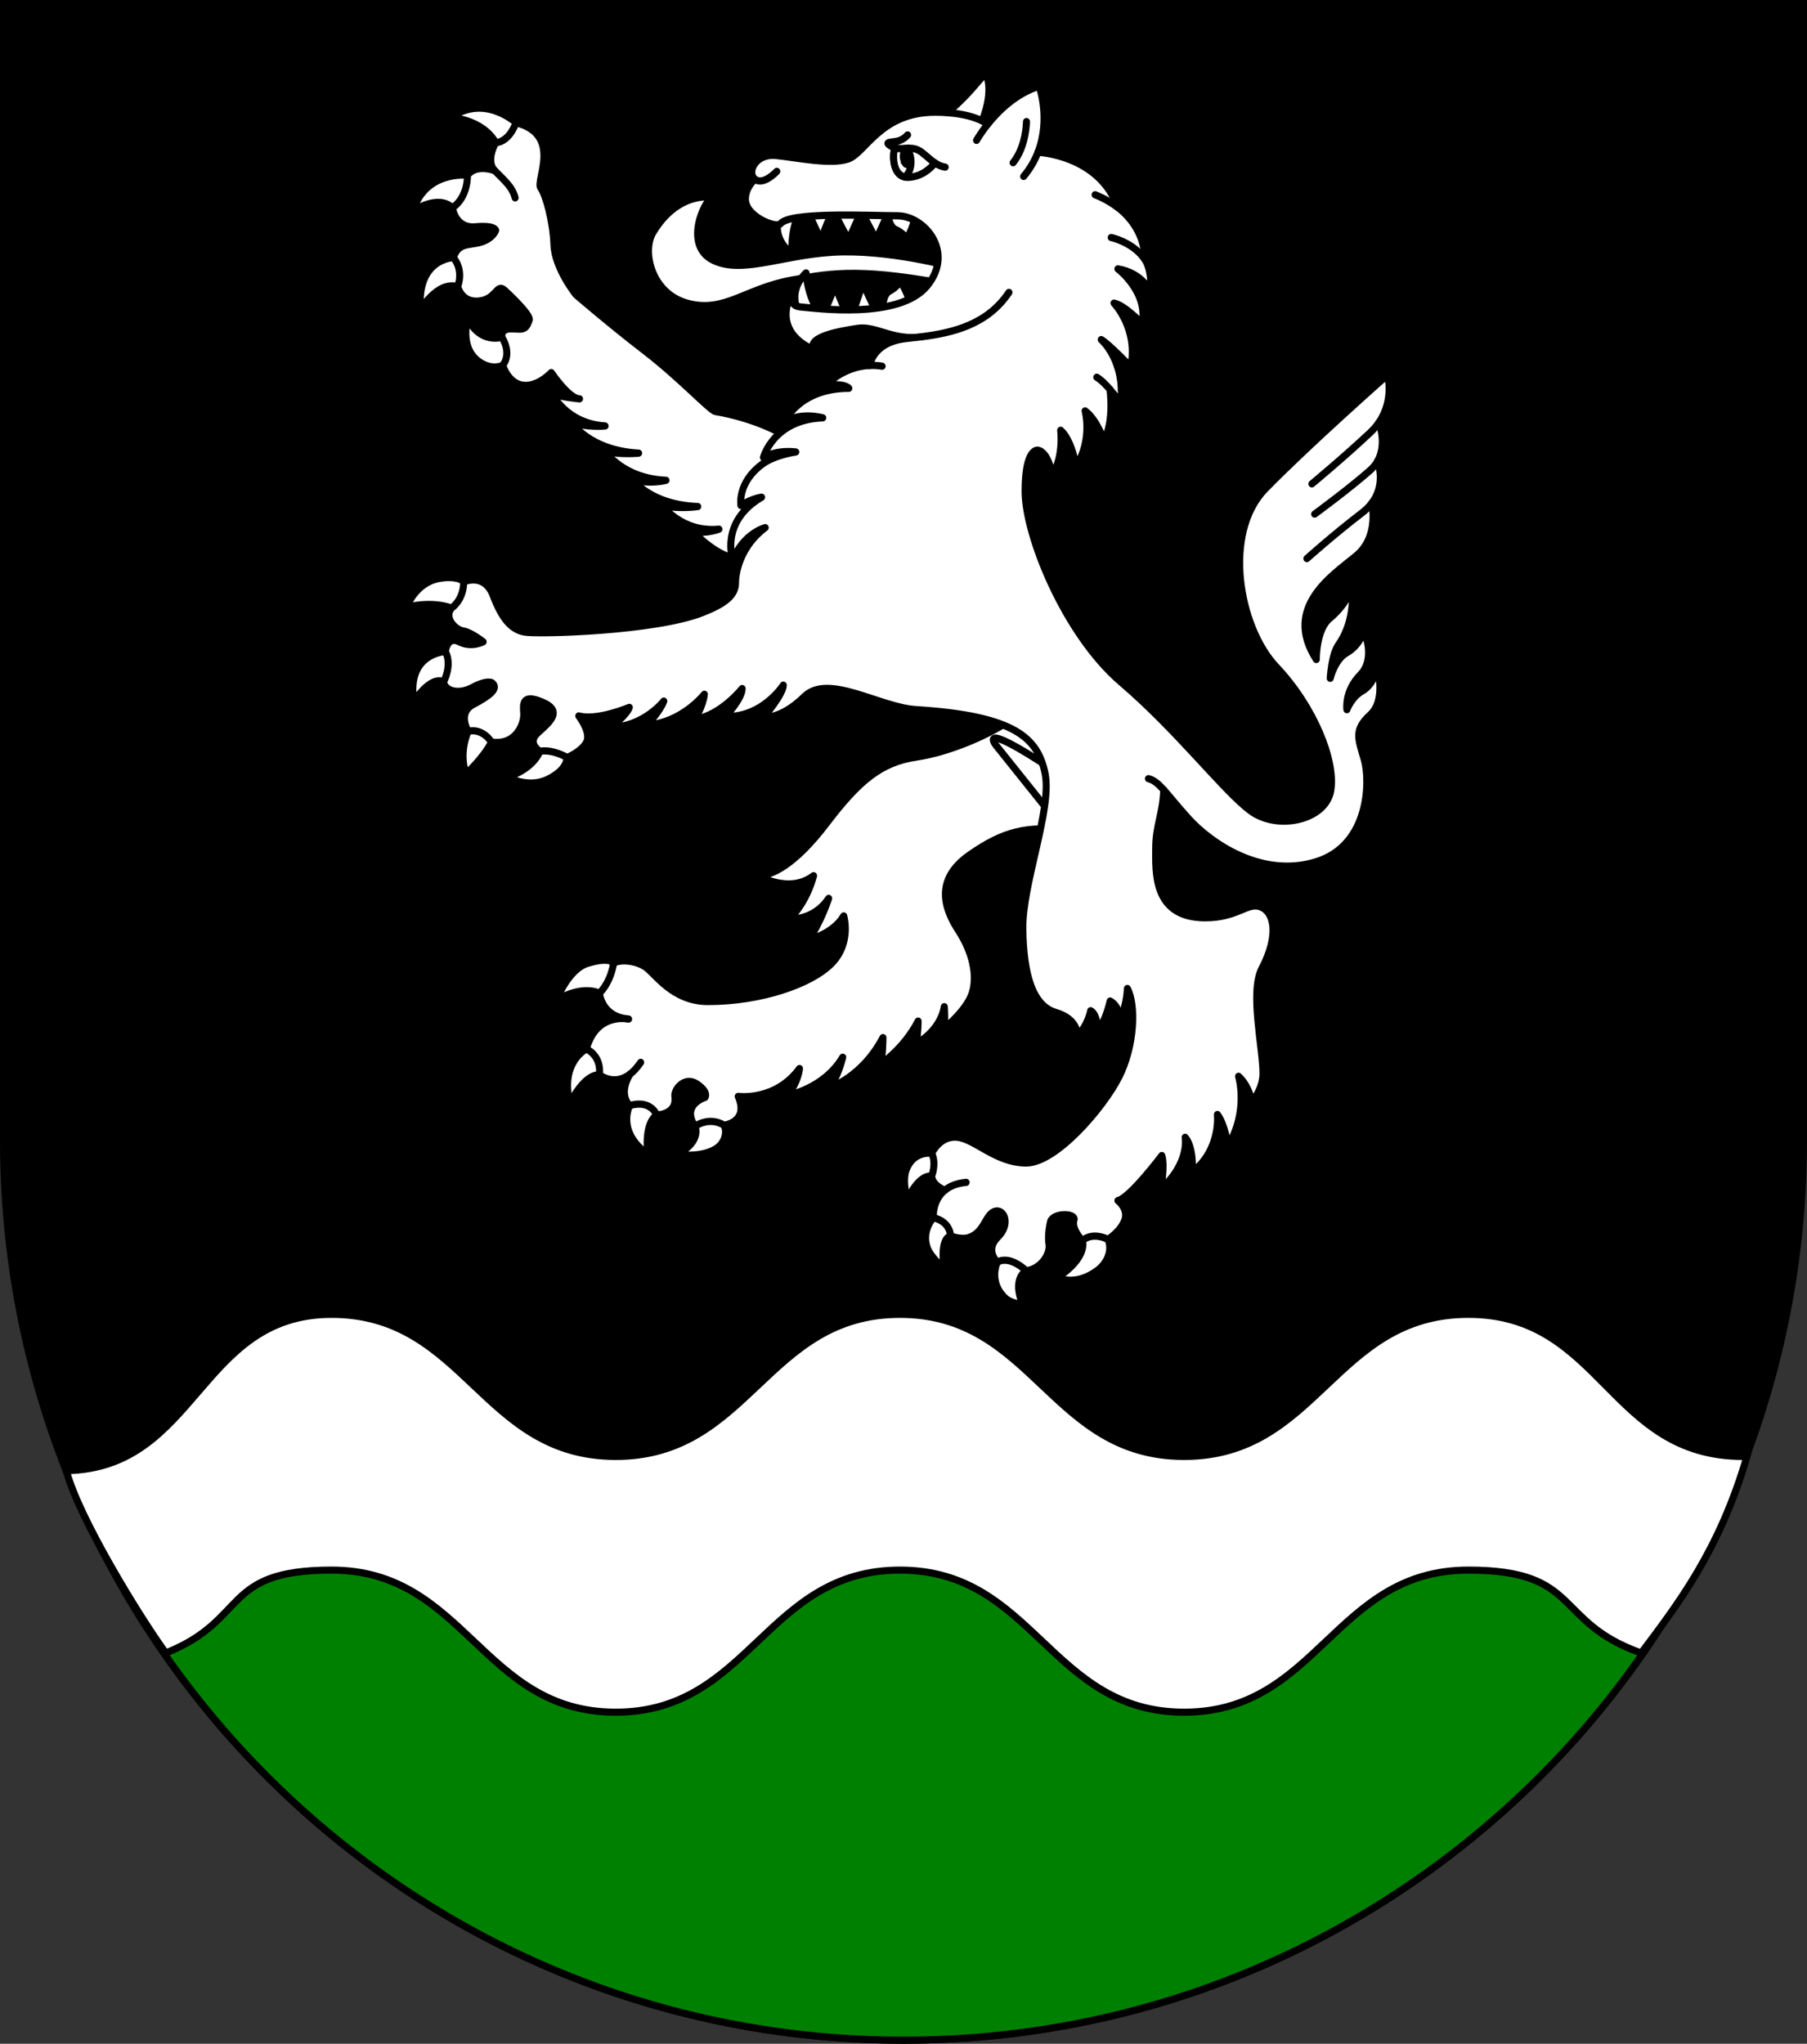 <?xml version="1.0" encoding="UTF-8" standalone="no"?>
<!-- Created with Inkscape (http://www.inkscape.org/) -->

<svg
   xmlns:dc="http://purl.org/dc/elements/1.1/"
   xmlns:cc="http://creativecommons.org/ns#"
   xmlns:rdf="http://www.w3.org/1999/02/22-rdf-syntax-ns#"
   xmlns:svg="http://www.w3.org/2000/svg"
   xmlns="http://www.w3.org/2000/svg"
   xmlns:sodipodi="http://sodipodi.sourceforge.net/DTD/sodipodi-0.dtd"
   xmlns:inkscape="http://www.inkscape.org/namespaces/inkscape"
   width="763"
   height="863"
   id="svg2"
   version="1.1"
   inkscape:version="0.48.0 r9654"
   sodipodi:docname="Wappen_Familie_Silberblick2.svg">
  <rect width="100%" height="100%" fill="#333333" stroke="none"/>
  <defs
     id="defs4">
    <inkscape:perspective
       sodipodi:type="inkscape:persp3d"
       inkscape:vp_x="0 : 526.18109 : 1"
       inkscape:vp_y="0 : 1000 : 0"
       inkscape:vp_z="744.09448 : 526.18109 : 1"
       inkscape:persp3d-origin="372.04724 : 350.78739 : 1"
       id="perspective10" />
    <inkscape:perspective
       id="perspective2828"
       inkscape:persp3d-origin="0.5 : 0.33333333 : 1"
       inkscape:vp_z="1 : 0.5 : 1"
       inkscape:vp_y="0 : 1000 : 0"
       inkscape:vp_x="0 : 0.5 : 1"
       sodipodi:type="inkscape:persp3d" />
    <inkscape:perspective
       id="perspective2828-7"
       inkscape:persp3d-origin="0.5 : 0.33333333 : 1"
       inkscape:vp_z="1 : 0.5 : 1"
       inkscape:vp_y="0 : 1000 : 0"
       inkscape:vp_x="0 : 0.5 : 1"
       sodipodi:type="inkscape:persp3d" />
    <inkscape:perspective
       id="perspective3640"
       inkscape:persp3d-origin="0.5 : 0.33333333 : 1"
       inkscape:vp_z="1 : 0.5 : 1"
       inkscape:vp_y="0 : 1000 : 0"
       inkscape:vp_x="0 : 0.5 : 1"
       sodipodi:type="inkscape:persp3d" />
    <inkscape:perspective
       id="perspective3670"
       inkscape:persp3d-origin="0.5 : 0.33333333 : 1"
       inkscape:vp_z="1 : 0.5 : 1"
       inkscape:vp_y="0 : 1000 : 0"
       inkscape:vp_x="0 : 0.5 : 1"
       sodipodi:type="inkscape:persp3d" />
    <inkscape:perspective
       id="perspective3693"
       inkscape:persp3d-origin="0.5 : 0.33333333 : 1"
       inkscape:vp_z="1 : 0.5 : 1"
       inkscape:vp_y="0 : 1000 : 0"
       inkscape:vp_x="0 : 0.5 : 1"
       sodipodi:type="inkscape:persp3d" />
    <inkscape:perspective
       id="perspective3720"
       inkscape:persp3d-origin="0.5 : 0.33333333 : 1"
       inkscape:vp_z="1 : 0.5 : 1"
       inkscape:vp_y="0 : 1000 : 0"
       inkscape:vp_x="0 : 0.5 : 1"
       sodipodi:type="inkscape:persp3d" />
    <inkscape:perspective
       id="perspective3747"
       inkscape:persp3d-origin="0.5 : 0.33333333 : 1"
       inkscape:vp_z="1 : 0.5 : 1"
       inkscape:vp_y="0 : 1000 : 0"
       inkscape:vp_x="0 : 0.5 : 1"
       sodipodi:type="inkscape:persp3d" />
    <inkscape:perspective
       id="perspective3763"
       inkscape:persp3d-origin="0.5 : 0.33333333 : 1"
       inkscape:vp_z="1 : 0.5 : 1"
       inkscape:vp_y="0 : 1000 : 0"
       inkscape:vp_x="0 : 0.5 : 1"
       sodipodi:type="inkscape:persp3d" />
    <inkscape:perspective
       id="perspective3792"
       inkscape:persp3d-origin="0.5 : 0.33333333 : 1"
       inkscape:vp_z="1 : 0.5 : 1"
       inkscape:vp_y="0 : 1000 : 0"
       inkscape:vp_x="0 : 0.5 : 1"
       sodipodi:type="inkscape:persp3d" />
    <inkscape:perspective
       id="perspective3814"
       inkscape:persp3d-origin="0.5 : 0.33333333 : 1"
       inkscape:vp_z="1 : 0.5 : 1"
       inkscape:vp_y="0 : 1000 : 0"
       inkscape:vp_x="0 : 0.5 : 1"
       sodipodi:type="inkscape:persp3d" />
    <inkscape:perspective
       id="perspective3841"
       inkscape:persp3d-origin="0.5 : 0.33333333 : 1"
       inkscape:vp_z="1 : 0.5 : 1"
       inkscape:vp_y="0 : 1000 : 0"
       inkscape:vp_x="0 : 0.5 : 1"
       sodipodi:type="inkscape:persp3d" />
    <inkscape:perspective
       id="perspective3841-5"
       inkscape:persp3d-origin="0.5 : 0.33333333 : 1"
       inkscape:vp_z="1 : 0.5 : 1"
       inkscape:vp_y="0 : 1000 : 0"
       inkscape:vp_x="0 : 0.5 : 1"
       sodipodi:type="inkscape:persp3d" />
    <inkscape:perspective
       id="perspective3872"
       inkscape:persp3d-origin="0.5 : 0.33333333 : 1"
       inkscape:vp_z="1 : 0.5 : 1"
       inkscape:vp_y="0 : 1000 : 0"
       inkscape:vp_x="0 : 0.5 : 1"
       sodipodi:type="inkscape:persp3d" />
    <inkscape:perspective
       id="perspective3898"
       inkscape:persp3d-origin="0.5 : 0.33333333 : 1"
       inkscape:vp_z="1 : 0.5 : 1"
       inkscape:vp_y="0 : 1000 : 0"
       inkscape:vp_x="0 : 0.5 : 1"
       sodipodi:type="inkscape:persp3d" />
    <inkscape:perspective
       id="perspective3920"
       inkscape:persp3d-origin="0.5 : 0.33333333 : 1"
       inkscape:vp_z="1 : 0.5 : 1"
       inkscape:vp_y="0 : 1000 : 0"
       inkscape:vp_x="0 : 0.5 : 1"
       sodipodi:type="inkscape:persp3d" />
    <inkscape:perspective
       id="perspective2860"
       inkscape:persp3d-origin="0.5 : 0.33333333 : 1"
       inkscape:vp_z="1 : 0.5 : 1"
       inkscape:vp_y="0 : 1000 : 0"
       inkscape:vp_x="0 : 0.5 : 1"
       sodipodi:type="inkscape:persp3d" />
    <inkscape:perspective
       id="perspective3672"
       inkscape:persp3d-origin="0.5 : 0.33333333 : 1"
       inkscape:vp_z="1 : 0.5 : 1"
       inkscape:vp_y="0 : 1000 : 0"
       inkscape:vp_x="0 : 0.5 : 1"
       sodipodi:type="inkscape:persp3d" />
    <inkscape:perspective
       id="perspective3695"
       inkscape:persp3d-origin="0.5 : 0.33333333 : 1"
       inkscape:vp_z="1 : 0.5 : 1"
       inkscape:vp_y="0 : 1000 : 0"
       inkscape:vp_x="0 : 0.5 : 1"
       sodipodi:type="inkscape:persp3d" />
    <inkscape:perspective
       id="perspective2862"
       inkscape:persp3d-origin="0.5 : 0.33333333 : 1"
       inkscape:vp_z="1 : 0.5 : 1"
       inkscape:vp_y="0 : 1000 : 0"
       inkscape:vp_x="0 : 0.5 : 1"
       sodipodi:type="inkscape:persp3d" />
    <inkscape:perspective
       id="perspective2853"
       inkscape:persp3d-origin="0.5 : 0.33333333 : 1"
       inkscape:vp_z="1 : 0.5 : 1"
       inkscape:vp_y="0 : 1000 : 0"
       inkscape:vp_x="0 : 0.5 : 1"
       sodipodi:type="inkscape:persp3d" />
    <inkscape:perspective
       id="perspective2854"
       inkscape:persp3d-origin="0.5 : 0.33333333 : 1"
       inkscape:vp_z="1 : 0.5 : 1"
       inkscape:vp_y="0 : 1000 : 0"
       inkscape:vp_x="0 : 0.5 : 1"
       sodipodi:type="inkscape:persp3d" />
    <inkscape:perspective
       id="perspective2859"
       inkscape:persp3d-origin="0.5 : 0.33333333 : 1"
       inkscape:vp_z="1 : 0.5 : 1"
       inkscape:vp_y="0 : 1000 : 0"
       inkscape:vp_x="0 : 0.5 : 1"
       sodipodi:type="inkscape:persp3d" />
    <inkscape:perspective
       id="perspective2850"
       inkscape:persp3d-origin="0.5 : 0.33333333 : 1"
       inkscape:vp_z="1 : 0.5 : 1"
       inkscape:vp_y="0 : 1000 : 0"
       inkscape:vp_x="0 : 0.5 : 1"
       sodipodi:type="inkscape:persp3d" />
    <inkscape:perspective
       id="perspective2850-7"
       inkscape:persp3d-origin="0.5 : 0.33333333 : 1"
       inkscape:vp_z="1 : 0.5 : 1"
       inkscape:vp_y="0 : 1000 : 0"
       inkscape:vp_x="0 : 0.5 : 1"
       sodipodi:type="inkscape:persp3d" />
    <inkscape:perspective
       id="perspective2850-0"
       inkscape:persp3d-origin="0.5 : 0.33333333 : 1"
       inkscape:vp_z="1 : 0.5 : 1"
       inkscape:vp_y="0 : 1000 : 0"
       inkscape:vp_x="0 : 0.5 : 1"
       sodipodi:type="inkscape:persp3d" />
    <inkscape:perspective
       id="perspective2894"
       inkscape:persp3d-origin="0.5 : 0.33333333 : 1"
       inkscape:vp_z="1 : 0.5 : 1"
       inkscape:vp_y="0 : 1000 : 0"
       inkscape:vp_x="0 : 0.5 : 1"
       sodipodi:type="inkscape:persp3d" />
    <inkscape:perspective
       id="perspective2851"
       inkscape:persp3d-origin="0.5 : 0.33333333 : 1"
       inkscape:vp_z="1 : 0.5 : 1"
       inkscape:vp_y="0 : 1000 : 0"
       inkscape:vp_x="0 : 0.5 : 1"
       sodipodi:type="inkscape:persp3d" />
    <inkscape:perspective
       id="perspective2876"
       inkscape:persp3d-origin="0.5 : 0.33333333 : 1"
       inkscape:vp_z="1 : 0.5 : 1"
       inkscape:vp_y="0 : 1000 : 0"
       inkscape:vp_x="0 : 0.5 : 1"
       sodipodi:type="inkscape:persp3d" />
    <inkscape:perspective
       id="perspective2899"
       inkscape:persp3d-origin="0.5 : 0.33333333 : 1"
       inkscape:vp_z="1 : 0.5 : 1"
       inkscape:vp_y="0 : 1000 : 0"
       inkscape:vp_x="0 : 0.5 : 1"
       sodipodi:type="inkscape:persp3d" />
    <inkscape:perspective
       id="perspective2922"
       inkscape:persp3d-origin="0.5 : 0.33333333 : 1"
       inkscape:vp_z="1 : 0.5 : 1"
       inkscape:vp_y="0 : 1000 : 0"
       inkscape:vp_x="0 : 0.5 : 1"
       sodipodi:type="inkscape:persp3d" />
    <inkscape:perspective
       id="perspective2857"
       inkscape:persp3d-origin="0.5 : 0.33333333 : 1"
       inkscape:vp_z="1 : 0.5 : 1"
       inkscape:vp_y="0 : 1000 : 0"
       inkscape:vp_x="0 : 0.5 : 1"
       sodipodi:type="inkscape:persp3d" />
    <inkscape:perspective
       id="perspective3996"
       inkscape:persp3d-origin="0.5 : 0.33333333 : 1"
       inkscape:vp_z="1 : 0.5 : 1"
       inkscape:vp_y="0 : 1000 : 0"
       inkscape:vp_x="0 : 0.5 : 1"
       sodipodi:type="inkscape:persp3d" />
    <inkscape:perspective
       id="perspective3706"
       inkscape:persp3d-origin="0.5 : 0.33333333 : 1"
       inkscape:vp_z="1 : 0.5 : 1"
       inkscape:vp_y="0 : 1000 : 0"
       inkscape:vp_x="0 : 0.5 : 1"
       sodipodi:type="inkscape:persp3d" />
    <inkscape:perspective
       id="perspective3045"
       inkscape:persp3d-origin="0.5 : 0.33333333 : 1"
       inkscape:vp_z="1 : 0.5 : 1"
       inkscape:vp_y="0 : 1000 : 0"
       inkscape:vp_x="0 : 0.5 : 1"
       sodipodi:type="inkscape:persp3d" />
    <inkscape:perspective
       id="perspective3045-7"
       inkscape:persp3d-origin="0.5 : 0.33333333 : 1"
       inkscape:vp_z="1 : 0.5 : 1"
       inkscape:vp_y="0 : 1000 : 0"
       inkscape:vp_x="0 : 0.5 : 1"
       sodipodi:type="inkscape:persp3d" />
    <inkscape:perspective
       id="perspective3747-0"
       inkscape:persp3d-origin="0.5 : 0.33333333 : 1"
       inkscape:vp_z="1 : 0.5 : 1"
       inkscape:vp_y="0 : 1000 : 0"
       inkscape:vp_x="0 : 0.5 : 1"
       sodipodi:type="inkscape:persp3d" />
    <inkscape:perspective
       id="perspective3747-4"
       inkscape:persp3d-origin="0.5 : 0.33333333 : 1"
       inkscape:vp_z="1 : 0.5 : 1"
       inkscape:vp_y="0 : 1000 : 0"
       inkscape:vp_x="0 : 0.5 : 1"
       sodipodi:type="inkscape:persp3d" />
  </defs>
  <sodipodi:namedview
     id="base"
     pagecolor="#ffffff"
     bordercolor="#666666"
     borderopacity="1.0"
     inkscape:pageopacity="0.0"
     inkscape:pageshadow="2"
     inkscape:zoom="2.8284271"
     inkscape:cx="680.34701"
     inkscape:cy="224.24108"
     inkscape:document-units="px"
     inkscape:current-layer="layer1"
     showgrid="true"
     inkscape:window-width="1366"
     inkscape:window-height="706"
     inkscape:window-x="-8"
     inkscape:window-y="-8"
     inkscape:window-maximized="1">
    <inkscape:grid
       type="xygrid"
       id="grid2816"
       empspacing="5"
       visible="true"
       enabled="true"
       snapvisiblegridlinesonly="true" />
  </sodipodi:namedview>
  <g
     inkscape:label="Ebene 1"
     inkscape:groupmode="layer"
     id="layer1"
     transform="translate(-1.644,-192.036)">
    <path
       style="fill:#000000;fill-opacity:1;stroke:#000000;stroke-width:3;stroke-miterlimit:4;stroke-opacity:1;stroke-dasharray:none"
       d="m 3.144,193.536 0,480 c 0,209.868 170.132,380 380,380 209.868,0 380,-170.132 380,-380 l 0,-480 -760,0 z"
       id="path2850" />
    <path
       style="fill:#008000;stroke:#000000;stroke-width:3;stroke-linecap:butt;stroke-linejoin:miter;stroke-miterlimit:4;stroke-opacity:1;stroke-dasharray:none;fill-opacity:1"
       d="M 140 563 C 86.412 563 77.418 616.826 28.531 622.5 C 84.529 762.552 221.455 861.5 381.5 861.5 C 541.44 861.5 678.308 762.688 734.375 622.781 C 682.914 618.952 674.633 563 620 563 C 563.431 563 556.569 623 500 623 C 443.431 623 436.569 563 380 563 C 323.431 563 316.569 623 260 623 C 203.431 623 196.569 563 140 563 z "
       transform="translate(1.644,192.036)"
       id="path3130-4-4" />
    <path
       style="fill:#ffffff;fill-opacity:1;stroke:#000000;stroke-width:3;stroke-linecap:butt;stroke-linejoin:miter;stroke-miterlimit:4;stroke-opacity:1;stroke-dasharray:none"
       d="m 141.644,747.036 c -56.116,0 -56.667,65.055 -112,66 5.223,20.031 31.08,62 42,77 35.265,-14.076 23.074,-35 70,-35 56.569,0 63.431,60 120,60 56.569,0 63.431,-60 120,-60 56.569,0 63.431,60 120,60 56.569,0 63.431,-60 120,-60 48.01,0 35.824,21.922 73,35 15,-20 33,-43 44.656,-83.031 -0.548,0.011 -1.098,0.031 -1.656,0.031 -56.569,0 -59.431,-60 -116,-60 -56.569,0 -63.431,60 -120,60 -56.569,0 -63.431,-60 -120,-60 -56.569,0 -63.431,60 -120,60 -56.569,0 -63.431,-60 -120,-60 z"
       id="path3130-4"
       inkscape:connector-curvature="0"
       sodipodi:nodetypes="cccsssssccssssssc" />
    <g
       transform="matrix(0.811,0,0,0.832,115.468,269.353)"
       id="layer145"
       style="fill:#ffffff;fill-opacity:1;stroke:#000000;stroke-width:3.652;stroke-miterlimit:4;stroke-opacity:1;stroke-dasharray:none;display:inline">
      <g
         transform="translate(29.511,-117.823)"
         id="g3681"
         style="fill:#ffffff;fill-opacity:1;stroke:#000000;stroke-width:3.652;stroke-miterlimit:4;stroke-opacity:1;stroke-dasharray:none">
        <path
           inkscape:connector-curvature="0"
           d="m 135.44,557.27 c 0,0 -13.964,6.775 -8.544,27.633 0,0 6.809,-14.547 15.35,-14.547 8.541,0 4.524,-8.775 4.524,-8.775 l -5.256,-6.406 -6.073,2.095 z"
           id="path2954"
           style="fill:#ffffff;fill-opacity:1;stroke:#000000;stroke-width:3.652;stroke-linecap:round;stroke-linejoin:round;stroke-miterlimit:4;stroke-opacity:1;stroke-dasharray:none" />
        <path
           inkscape:connector-curvature="0"
           d="m 119.948,532.469 c 0,0 5.812,-15.596 16.138,-18.672 6.268,-1.868 11.903,-2.341 13.486,0.03 1.583,2.37 2.384,5.305 2.384,5.305 l -4.668,10.802 -5.044,-0.928 c 10e-4,0 -8.292,-4.538 -22.296,3.463 z"
           id="path3684"
           style="fill:#ffffff;fill-opacity:1;stroke:#000000;stroke-width:3.652;stroke-linecap:round;stroke-linejoin:round;stroke-miterlimit:4;stroke-opacity:1;stroke-dasharray:none" />
        <path
           inkscape:connector-curvature="0"
           d="m 191.969,596.526 c 0,0 3.849,7.21 -9,14.287 0,0 11.173,1.862 19.324,-2.549 5.322,-2.88 6.649,-8.739 4.855,-12.26 -1.795,-3.521 -4.855,-4.81 -4.855,-4.81 l -9.341,0.967 -0.983,4.365 z"
           id="path3686"
           style="fill:#ffffff;fill-opacity:1;stroke:#000000;stroke-width:3.652;stroke-linecap:round;stroke-linejoin:round;stroke-miterlimit:4;stroke-opacity:1;stroke-dasharray:none" />
        <path
           inkscape:connector-curvature="0"
           d="m 167.427,610.759 c 0,0 -2.284,-15.323 4.652,-19.99 l 1.35,-8.284 -10.27,-3.201 -4.934,2.801 -0.278,3.973 c -0.001,-10e-4 -7.059,13.097 9.479,24.7 z"
           id="path3688"
           style="fill:#ffffff;fill-opacity:1;stroke:#000000;stroke-width:3.652;stroke-linecap:round;stroke-linejoin:round;stroke-miterlimit:4;stroke-opacity:1;stroke-dasharray:none" />
        <path
           inkscape:connector-curvature="0"
           d="m 358.414,388.733 c -10.368,7.845 -32.976,17.796 -51.296,20.412 -18.319,2.616 -29.834,12.039 -46.583,33.498 -16.75,21.46 -28.787,26.694 -35.592,26.694 0,0 16.227,9.421 28.788,0 0,0 -3.14,13.085 -12.562,21.983 0,0 12.562,1.048 20.413,-10.468 0,0 -4.188,12.561 -10.469,20.935 0,0 12.563,-2.617 18.319,-12.039 0,0 4.187,13.608 -6.281,24.077 -10.468,10.469 -36.634,19.366 -64.379,19.366 -18.843,0 -27.741,-14.656 -32.975,-17.796 -5.234,-3.14 -13.085,-3.665 -16.225,-1.571 0,0 -1.046,8.897 -7.327,15.179 0,0 1.046,12.04 15.179,13.086 0,0 -16.75,-3.665 -21.983,15.179 0,0 7.852,3.142 6.804,13.086 0,0 7.469,6.047 15.958,-0.333 0,0 -6.538,9.23 -0.257,16.035 0,0 9.945,-3.664 14.133,4.711 0,0 10.753,-0.094 9.421,-9.421 -0.523,-3.664 5.233,-10.467 11.515,-6.28 6.282,4.187 4.188,6.803 4.188,6.803 0,0 -12.562,3.664 -5.234,14.656 0,0 7.327,-5.234 15.179,-0.523 0,0 13.085,-1.571 7.327,-14.656 0,0 19.367,2.617 31.929,-14.133 0,0 -0.524,6.804 -6.281,13.609 0,0 18.843,-3.14 28.788,-19.366 0,0 -2.617,10.991 -7.327,15.702 0,0 17.272,-5.233 28.264,-25.647 0,0 0,10.467 -1.57,13.608 0,0 12.039,-7.327 19.89,-21.983 0,0 -0.001,6.281 -1.048,11.515 0,0 12.562,-6.281 14.656,-18.843 0,0 0.523,7.328 0,10.992 0,0 12.037,-9.422 14.656,-18.319 2.618,-8.897 0,-20.413 -7.327,-31.404 -7.327,-10.991 -12.561,-25.646 5.759,-38.208 18.319,-12.563 30.358,-14.657 50.248,-12.563 19.89,2.094 -7.332,-72.232 -26.698,-57.576 z"
           id="path3690"
           style="fill:#ffffff;fill-opacity:1;stroke:#000000;stroke-width:3.652;stroke-linecap:round;stroke-linejoin:round;stroke-miterlimit:4;stroke-opacity:1;stroke-dasharray:none" />
        <path
           inkscape:connector-curvature="0"
           d="m 377.255,437.932 -28.788,-35.069 c 0,0 -10.047,-12.927 28.788,12.039 7.328,4.711 0,23.031 0,23.031 z"
           id="path3692"
           style="fill:#ffffff;fill-opacity:1;stroke:#000000;stroke-width:3.652;stroke-linecap:round;stroke-linejoin:round;stroke-miterlimit:4;stroke-opacity:1;stroke-dasharray:none" />
        <path
           inkscape:connector-curvature="0"
           d="m 98.788,87.181 c 0,0 -16.231,-14.741 -33.945,-2.621 0,0 16.258,0.688 23.379,12.729 l 4.28,3.432 5.904,-4.662 2.486,-4.662 -2.104,-4.215 z"
           id="path3694"
           style="fill:#ffffff;fill-opacity:1;stroke:#000000;stroke-width:3.652;stroke-linecap:round;stroke-linejoin:round;stroke-miterlimit:4;stroke-opacity:1;stroke-dasharray:none" />
        <path
           inkscape:connector-curvature="0"
           d="m 78.412,116.365 -4.893,-2.536 c 0,0 -21.836,-2.582 -28.376,18.176 0,0 12.98,-8.675 20.566,-1.636 7.585,7.04 9.292,0.498 9.292,0.498 l 4.265,-8.531 -0.853,-5.971 z"
           id="path3696"
           style="fill:#ffffff;fill-opacity:1;stroke:#000000;stroke-width:3.652;stroke-linecap:round;stroke-linejoin:round;stroke-miterlimit:4;stroke-opacity:1;stroke-dasharray:none" />
        <path
           inkscape:connector-curvature="0"
           d="m 66.167,155.637 c 0,0 -19.275,0.488 -17.073,26.47 0,0 8.581,-14.631 19.37,-11.769 10.79,2.862 4.85,-7.828 4.85,-7.828 l -3.082,-7.487 -4.065,0.613 z"
           id="path3698"
           style="fill:#ffffff;fill-opacity:1;stroke:#000000;stroke-width:3.652;stroke-linecap:round;stroke-linejoin:round;stroke-miterlimit:4;stroke-opacity:1;stroke-dasharray:none" />
        <path
           inkscape:connector-curvature="0"
           d="m 91.436,196.067 c 0,0 -11.247,3.556 -17.746,-9.444 0,0 -3.893,12.435 3.647,19.975 3.487,3.487 9.327,5.932 14.559,3.711 5.232,-2.22 6.685,-7.833 6.685,-7.833 l -2.219,-5.548 -4.925,-0.861 z"
           id="path3700"
           style="fill:#ffffff;fill-opacity:1;stroke:#000000;stroke-width:3.652;stroke-linecap:round;stroke-linejoin:round;stroke-miterlimit:4;stroke-opacity:1;stroke-dasharray:none" />
        <path
           inkscape:connector-curvature="0"
           d="m 236.619,244.768 c 0,0 -13.549,-7.62 -33.999,-11.026 -2.757,-0.46 -18.377,-16.999 -36.755,-30.782 -18.377,-13.783 -35.836,-28.485 -35.836,-28.485 0,0 -11.026,-13.324 -11.486,-25.269 -0.46,-11.945 -4.136,-25.269 -6.892,-28.944 -2.756,-3.675 11.486,-27.107 -12.864,-33.08 0,0 -3.216,9.649 -10.567,10.108 0,0 -5.513,9.188 -0.46,14.242 0,0 -9.649,-3.676 -14.243,2.298 0,0 0.46,11.026 -7.811,16.54 0,0 1.377,10.567 11.945,9.648 10.568,-0.919 10.568,1.838 10.568,1.838 0,0 -1.377,4.135 -7.811,5.973 -6.433,1.838 -11.487,0 -14.243,7.811 0,0 5.514,5.513 2.298,14.702 0,0 1.837,8.27 11.026,7.351 9.189,-0.919 9.188,-9.189 13.324,-5.513 4.136,3.676 13.783,12.864 12.864,15.162 -0.919,2.298 -1.379,4.594 -5.054,4.594 -3.675,0 -9.648,-1.379 -9.188,4.135 0,0 5.513,7.811 0.46,14.243 0,0 2.756,9.188 10.567,10.107 7.811,0.919 14.702,-6.432 14.702,-6.432 0,0 9.189,13.324 14.702,13.324 0,0 -10.567,-0.919 -14.242,-2.757 0,0 6.892,15.162 27.565,16.54 0,0 -9.188,0.919 -17.458,-1.838 0,0 9.188,14.242 34.917,15.62 0,0 -9.189,0.919 -17.458,-0.919 0,0 9.189,13.782 31.701,14.701 0,0 -8.27,2.298 -17.459,-0.46 0,0 9.189,12.864 33.999,13.783 0,0 -9.188,1.379 -18.377,-0.46 0,0 10.107,13.783 29.404,11.945 0,0 -5.973,2.298 -13.324,1.379 0,0 13.146,13.889 24.771,13.708 l 37.107,-3.024 17.479,-60.037 -33.874,-0.727 z"
           id="path3702"
           style="fill:#ffffff;fill-opacity:1;stroke:#000000;stroke-width:3.652;stroke-linecap:round;stroke-linejoin:round;stroke-miterlimit:4;stroke-opacity:1;stroke-dasharray:none" />
        <path
           inkscape:connector-curvature="0"
           d="m 329.338,161.229 c 0,0 -30.754,-8.831 -59.984,-8.526 -29.231,0.305 -52.068,11.876 -67.902,4.263 -15.834,-7.613 -4.263,-31.059 -0.305,-31.972 0,0 -17.902,-3.5 -31.059,17.964 -5.785,9.439 -0.957,31.047 18.269,35.93 19.183,4.872 29.84,-7.612 54.199,-11.875 22.295,-3.901 37.147,-6.09 85.866,3.045 l 0.914,-8.83 z"
           id="path3704"
           style="fill:#ffffff;fill-opacity:1;stroke:#000000;stroke-width:3.652;stroke-linecap:round;stroke-linejoin:round;stroke-miterlimit:4;stroke-opacity:1;stroke-dasharray:none" />
        <path
           inkscape:connector-curvature="0"
           d="m 234.87,139.703 c 0,0 -0.852,7.949 7.666,13.912 0,0 -1.135,-11.64 3.975,-21.011 0,10e-4 -11.642,-1.987 -11.642,7.099 z"
           id="path3706"
           style="fill:#ffffff;fill-opacity:1;stroke:#000000;stroke-width:3.652;stroke-linecap:round;stroke-linejoin:round;stroke-miterlimit:4;stroke-opacity:1;stroke-dasharray:none" />
        <path
           inkscape:connector-curvature="0"
           d="m 244.203,178.258 c 0,0 -1.975,-7.748 5.607,-14.862 0,0 0.533,11.684 6.926,20.231 0,-0.001 -11.241,3.623 -12.533,-5.37 z"
           id="path3708"
           style="fill:#ffffff;fill-opacity:1;stroke:#000000;stroke-width:3.652;stroke-linecap:round;stroke-linejoin:round;stroke-miterlimit:4;stroke-opacity:1;stroke-dasharray:none" />
        <path
           inkscape:connector-curvature="0"
           d="m 250.486,131.752 7.099,15.048 c 0,0 4.543,-13.629 7.666,-16.184 l -14.765,1.136 z"
           id="path3710"
           style="fill:#ffffff;fill-opacity:1;stroke:#000000;stroke-width:3.652;stroke-linecap:round;stroke-linejoin:round;stroke-miterlimit:4;stroke-opacity:1;stroke-dasharray:none" />
        <path
           inkscape:connector-curvature="0"
           d="m 292.399,132.906 c 0,0 0.284,6.916 3.975,8.451 3.691,1.536 5.962,4.61 5.962,4.61 0,0 5.112,-8.708 3.692,-12.549 l -13.061,-0.512"
           id="path3712"
           style="fill:#ffffff;fill-opacity:1;stroke:#000000;stroke-width:3.652;stroke-linecap:round;stroke-linejoin:round;stroke-miterlimit:4;stroke-opacity:1;stroke-dasharray:none" />
        <path
           inkscape:connector-curvature="0"
           d="m 259.119,183.779 5.974,-14.016 c 0,0 3.876,12.28 7.149,14.641 l -13.122,-0.624 z"
           id="path3714"
           style="fill:#ffffff;fill-opacity:1;stroke:#000000;stroke-width:3.652;stroke-linecap:round;stroke-linejoin:round;stroke-miterlimit:4;stroke-opacity:1;stroke-dasharray:none" />
        <polygon
           points="196.935,63.234 196.935,63.234 203.675,75.715 209.666,62.735 "
           transform="matrix(1.137,0,0,1.137,40.331,60.591)"
           id="polygon2992"
           style="fill:#ffffff;fill-opacity:1;stroke:#000000;stroke-width:3.21;stroke-linecap:round;stroke-linejoin:round;stroke-miterlimit:4;stroke-opacity:1;stroke-dasharray:none" />
        <polygon
           points="209.623,63.063 209.623,63.063 216.363,75.544 222.354,62.563 "
           transform="matrix(1.137,0,0,1.137,40.331,60.591)"
           id="polygon2994"
           style="fill:#ffffff;fill-opacity:1;stroke:#000000;stroke-width:3.21;stroke-linecap:round;stroke-linejoin:round;stroke-miterlimit:4;stroke-opacity:1;stroke-dasharray:none" />
        <polygon
           points="205.233,109.493 205.233,109.493 210.226,95.015 216.966,109.244 "
           transform="matrix(1.137,0,0,1.137,40.331,60.591)"
           id="polygon2996"
           style="fill:#ffffff;fill-opacity:1;stroke:#000000;stroke-width:3.21;stroke-linecap:round;stroke-linejoin:round;stroke-miterlimit:4;stroke-opacity:1;stroke-dasharray:none" />
        <path
           inkscape:connector-curvature="0"
           d="m 289.784,181.323 c 0,0 -0.137,-6.919 3.455,-8.676 3.592,-1.757 5.671,-4.963 5.671,-4.963 0,0 5.63,8.382 4.446,12.301 l -13.005,1.303"
           id="path3719"
           style="fill:#ffffff;fill-opacity:1;stroke:#000000;stroke-width:3.652;stroke-linecap:round;stroke-linejoin:round;stroke-miterlimit:4;stroke-opacity:1;stroke-dasharray:none" />
        <path
           inkscape:connector-curvature="0"
           d="m 65.188,333.555 c 0,0 -8.822,-3.863 -23.293,-0.494 0,0 4.188,-11.975 16.256,-14.471 5.749,-1.189 11.818,-0.528 13.405,1.653 1.587,2.18 3.247,7.665 3.247,7.665 l -4.758,7.533 -4.857,-1.886 z"
           id="path3000"
           style="fill:#ffffff;fill-opacity:1;stroke:#000000;stroke-width:3.652;stroke-linecap:round;stroke-linejoin:round;stroke-miterlimit:4;stroke-opacity:1;stroke-dasharray:none" />
        <path
           inkscape:connector-curvature="0"
           d="m 62.004,355.55 c 0,0 -20.529,0.886 -16.346,25.485 0,0 8.114,-13.16 15.477,-10.147 7.364,3.013 6.612,-4.579 6.612,-4.579 l -0.836,-9.204 -4.907,-1.555 z"
           id="path3723"
           style="fill:#ffffff;fill-opacity:1;stroke:#000000;stroke-width:3.652;stroke-linecap:round;stroke-linejoin:round;stroke-miterlimit:4;stroke-opacity:1;stroke-dasharray:none" />
        <path
           inkscape:connector-curvature="0"
           d="m 73.87,396.065 c 0,0 -5.073,10.399 -1.128,21.61 0,0 8.97,-7.91 13.283,-16.112 4.327,-8.227 0.136,-5.755 0.136,-5.755 l -7.266,-4.152 -5.025,4.409 z"
           id="path3726"
           style="fill:#ffffff;fill-opacity:1;stroke:#000000;stroke-width:3.652;stroke-linecap:round;stroke-linejoin:round;stroke-miterlimit:4;stroke-opacity:1;stroke-dasharray:none" />
        <path
           inkscape:connector-curvature="0"
           d="m 111.202,406.193 c 0,0 -2.772,8.603 -16.893,13.155 0,0 10.773,5.868 20.918,1.114 5.718,-2.68 9.823,-6.365 10.155,-11.086 l -1.48,-5.728 -7.248,-2.215 -5.637,0.604 0.184,4.156 z"
           id="path3729"
           style="fill:#ffffff;fill-opacity:1;stroke:#000000;stroke-width:3.652;stroke-linecap:round;stroke-linejoin:round;stroke-miterlimit:4;stroke-opacity:1;stroke-dasharray:none" />
        <path
           inkscape:connector-curvature="0"
           d="m 315.221,610.213 c 0,0 -9.557,-1.455 -13.26,8.421 -2.234,5.959 0.558,15.083 0.558,15.083 0,0 5.626,-12.675 12.702,-11.929 7.076,0.746 7.224,-1.291 7.224,-1.291 l -2.42,-7.822 -0.93,-3.165 -3.873,0.703 z"
           id="path3731"
           style="fill:#ffffff;fill-opacity:1;stroke:#000000;stroke-width:3.652;stroke-linecap:round;stroke-linejoin:round;stroke-miterlimit:4;stroke-opacity:1;stroke-dasharray:none" />
        <path
           inkscape:connector-curvature="0"
           d="m 316.09,642.914 c 0,0 -6.45,6.654 -3.071,15.493 1.766,4.62 8.697,10.463 8.697,10.463 0,0 -2.633,-15.065 3.345,-16.696 5.978,-1.631 3.449,-6.269 3.449,-6.269 l -9.784,-7.609 -2.635,4.619 z"
           id="path3733"
           style="fill:#ffffff;fill-opacity:1;stroke:#000000;stroke-width:3.652;stroke-linecap:round;stroke-linejoin:round;stroke-miterlimit:4;stroke-opacity:1;stroke-dasharray:none" />
        <path
           inkscape:connector-curvature="0"
           d="m 349.37,665.488 c 0,0 -4.941,10.078 4.311,18.357 2.725,2.439 9.036,3.299 9.036,3.299 0,0 -6.064,-12.252 1.702,-17.315 7.765,-5.063 -3.424,-9.221 -3.424,-9.221 l -10.614,0.574 -1.01,4.306 z"
           id="path3735"
           style="fill:#ffffff;fill-opacity:1;stroke:#000000;stroke-width:3.652;stroke-linecap:round;stroke-linejoin:round;stroke-miterlimit:4;stroke-opacity:1;stroke-dasharray:none" />
        <path
           inkscape:connector-curvature="0"
           d="m 393.647,654.491 c 0,0 3.385,8.166 -12.914,18.818 0,0 8.952,4.739 20.535,-3.466 6.16,-4.363 8.001,-11.309 5.691,-15.931 -2.31,-4.621 -5.049,-5.63 -5.049,-5.63 l -8.085,2.44 -0.177,3.769 z"
           id="path3014"
           style="fill:#ffffff;fill-opacity:1;stroke:#000000;stroke-width:3.652;stroke-linecap:round;stroke-linejoin:round;stroke-miterlimit:4;stroke-opacity:1;stroke-dasharray:none" />
        <path
           inkscape:connector-curvature="0"
           d="m 323.567,82.082 c 0,0 7.564,-6.415 12.718,-12.255 5.154,-5.84 6.985,-7.672 6.985,-7.672 0,0 4.874,7.477 -1.768,24.079 1.133,0.536 2.112,1.085 2.955,1.625 5.488,-6.672 14.635,-15.527 26.697,-19.189 0,0 6.177,16.394 -0.607,33.487 0,0 31.931,1.323 41.55,28.006 6.894,5.042 14.109,14.278 14.109,26.428 2.521,3.656 3.527,10.157 3.018,16.347 0,0 -4.322,-9.542 -17.056,-11.568 0,0 15.866,11.662 12.682,27.868 0,0 -8.921,-9.347 -14.709,-10.505 0,0 12.796,12.984 8.745,32.372 0,0 -11.638,-11.826 -15.401,-13.852 0,0 12.731,10.708 10.128,32.412 0,0 -2.444,-3.565 -5.581,-7.129 0,0 2.398,15.81 -3.101,25.939 0,0 -3.763,-10.708 -9.839,-15.048 0,0 4.053,14.469 -4.629,28.071 0,0 -2.315,-13.312 -8.103,-18.232 0,0 1.736,13.312 -4.34,22.572 0,0 -2.026,-11.576 -7.524,-12.443 0,0 -6.657,-1.447 -6.657,20.835 0,22.282 20.548,72.347 50.066,96.946 29.518,24.599 52.96,54.693 67.139,65.113 14.179,10.42 39.357,4.92 41.962,-10.128 2.605,-15.048 -8.682,-42.54 -28.361,-62.798 -19.679,-20.258 -28.071,-68.007 -5.787,-90.29 22.283,-22.283 63.666,-57.879 63.666,-57.879 0,0 3.738,12.531 -4.499,24.181 0,0 4.501,10.746 -0.711,19.658 0,0 4.873,11.124 -2.962,21.224 0,0 4.119,16.835 -8.035,26.675 -12.153,9.84 -38.488,26.045 -20.835,52.67 0,0 -0.201,-15.12 6.945,-20.836 8.682,-6.945 11.577,-15.337 11.577,-15.337 0,0 2.359,15.765 -6.945,28.649 -3.763,5.209 -4.34,17.074 -4.34,17.074 0,0 2.315,-9.55 8.682,-13.022 6.367,-3.473 8.972,-10.708 8.972,-10.708 0,0 6.367,13.601 -2.026,21.993 -8.393,8.392 -6.945,17.654 -6.945,17.654 0,0 2.315,-6.367 8.103,-9.55 5.788,-3.183 7.813,-11.287 7.813,-11.287 0,0 4.629,15.916 -3.763,23.44 -8.392,7.524 -6.498,11.719 -3.183,22.573 3.183,10.418 3.183,43.699 -25.178,52.091 -28.361,8.392 -54.695,-9.55 -66.271,-21.994 -5.986,-6.434 -9.805,-11.245 -12.898,-14.589 -0.413,12.273 -4.175,18.061 -4.175,29.637 0,11.576 -1.737,35.306 25.756,35.306 17.075,0 21.996,-8.104 28.94,-5.499 6.944,2.605 9.725,14.208 0.579,31.255 -6.366,11.864 0.579,40.225 0.579,53.247 0,8.102 -5.788,14.469 -5.788,14.469 0,0 -1.159,-7.813 -6.945,-13.022 0,0 5.498,17.364 -5.498,35.306 0,0 -1.446,-10.709 -5.498,-15.917 0,0 2.026,17.653 -13.022,29.228 0,0 0.869,-12.442 -3.763,-17.653 0,0 2.606,13.021 -12.732,26.334 0,0 2.316,-11.576 0.579,-17.074 0,0 -16.497,21.414 -22.863,22.862 0,0 5.788,4.34 3.474,10.129 -2.315,5.788 -8.682,9.55 -8.682,9.55 0,0 -7.523,-4.052 -13.311,0.579 0,0 -5.875,-5.817 -4.34,-10.419 1.158,-3.473 -10.304,-3.866 -12.156,0.58 0,0 -1.735,6.656 -0.868,11.576 0.867,4.919 -4.052,12.732 -11.866,13.601 0,0 -8.393,-8.103 -15.048,-4.34 0,0 -6.655,-6.078 0.29,-12.733 6.945,-6.655 3.183,-14.76 -1.737,-13.022 -4.919,1.738 -5.236,10.923 -13.601,13.312 -4.051,1.158 -9.261,-0.869 -9.261,-0.869 0,0 0.001,-7.235 -8.971,-9.261 0,0 -0.771,-8.631 6.01,-13.97 0,0 -6.59,-2.236 -6.879,-7.156 0,0 2.605,-6.366 0,-11.576 0,0 4.34,-9.261 13.601,-8.103 9.261,1.158 19.969,13.022 35.596,13.022 15.627,0 40.225,-28.071 48.328,-43.698 8.103,-15.627 8.972,-36.464 4.34,-44.857 0,0 -10e-4,7.524 -4.053,16.785 0,0 0.869,-7.234 -4.919,-10.418 0,0 -2.316,10.418 -6.367,14.759 0,0 -0.29,-8.103 -3.763,-9.839 0,0 -1.446,7.525 -6.944,12.733 0,0 0.869,-8.392 -11.287,-11.866 -12.156,-3.474 -16.786,-19.68 -17.075,-42.541 -0.289,-22.861 15.338,-60.774 11.577,-78.715 -3.761,-17.942 -15.584,-29.286 -67.138,-32.411 -19.1,-1.158 -45.724,-18.521 -58.168,-6.656 -12.443,11.864 -21.125,10.419 -21.125,10.419 0,0 10.129,-11.576 10.129,-16.206 0,0 -10.708,16.495 -30.096,15.916 0,0 8.682,-8.971 8.682,-14.18 0,0 -10.997,13.602 -24.598,15.627 0,0 4.34,-6.945 4.919,-12.733 0,0 -11.576,14.47 -29.807,15.627 0,0 6.945,-7.234 8.682,-12.155 0,0 -10.418,13.021 -27.492,13.311 0,0 8.392,-6.368 9.55,-10.129 0,0 -16.785,6.944 -26.335,4.34 0,0 6.656,8.393 4.052,13.312 -2.605,4.919 -10.129,7.813 -10.129,7.813 0,0 -7.234,-4.339 -14.18,-3.183 0,0 -6.946,-4.053 -1.158,-9.262 5.788,-5.209 13.601,-10.995 2.605,-15.626 -10.997,-4.63 -10.129,1.157 -9.839,5.787 0.29,4.63 -3.473,16.206 -16.785,14.47 0,0 -4.34,-7.234 -12.155,-5.498 0,0 -5.787,-9.261 2.605,-13.601 8.392,-4.34 13.601,-8.103 9.839,-10.997 0,0 -2.315,-1.736 -10.129,2.316 -7.814,4.052 -14.759,1.447 -15.048,-2.894 0,0 4.63,-8.393 0.868,-15.338 0,0 0.869,-8.103 7.235,-4.919 6.366,3.184 12.443,0 12.443,0 0,0 -6.367,-4.919 -10.419,-5.498 -4.052,-0.579 -10.129,-6.656 -6.077,-11.576 0,0 6.367,-4.052 6.367,-13.312 0,0 10.708,-4.919 15.337,6.945 4.629,11.864 9.55,17.364 16.495,18.521 6.945,1.157 67.507,-0.369 92.316,-9.839 11.3,-4.313 17.388,-8.528 17.388,-15.083 0,-6.555 3.277,-19.199 15.452,-28.097 0,0 -11.238,2.809 -16.858,16.389 0,0 -7.024,-19.199 14.984,-31.842 0,0 -4.683,0.467 -10.77,4.214 0,0 -2.093,-11.549 11.238,-21.072 6.556,-4.683 17.325,-6.088 17.325,-6.088 0,0 -9.366,-1.405 -16.858,2.809 0,0 5.151,-19.199 30.906,-20.136 0,0 -11.708,-3.278 -20.136,2.341 0,0 7.492,-17.325 33.716,-17.325 0,0 -1.873,-2.811 -12.175,-1.405 0,0 8.963,-9.679 23.125,-10.217 0,0 1.225,-11.791 19.02,-13.664 2.572,-0.271 5.241,-0.552 7.967,-0.892 -14.523,2.296 -23.888,-5.664 -33.253,-4.26 -9.364,1.405 -26.691,4.215 -22.945,10.77 0,0 -18.477,-6.267 -13.58,-23.413 0.936,-3.278 3.278,-1.873 3.278,-1.873 0,0 -2.342,3.278 4.214,3.746 6.556,0.467 50.572,6.556 65.089,-10.77 14.517,-17.326 -1.404,-35.589 -15.452,-35.589 -14.048,0 -56.018,-2.157 -60.968,4.096 -1.863,2.353 -18.17,-3.531 -18.17,-12.525 0,-5.49 3.851,-9.192 4.988,-10.084 -4.394,-3.295 0,-13.182 10.984,-12.083 10.984,1.099 28.192,4.76 37.346,1.83 9.154,-2.93 16.844,-23.799 45.403,-23.799 2.364,0.003 4.561,0.085 6.606,0.234 z"
           id="path3016"
           style="fill:#ffffff;fill-opacity:1;stroke:#000000;stroke-width:3.652;stroke-linecap:round;stroke-linejoin:round;stroke-miterlimit:4;stroke-opacity:1;stroke-dasharray:none" />
        <path
           inkscape:connector-curvature="0"
           d="m 323.567,82.082 c 8.254,0.601 14.012,2.296 17.935,4.153"
           id="path3018"
           style="fill:#ffffff;fill-opacity:1;stroke:#000000;stroke-width:3.652;stroke-linecap:round;stroke-linejoin:round;stroke-miterlimit:4;stroke-opacity:1;stroke-dasharray:none" />
        <path
           inkscape:connector-curvature="0"
           d="m 234.58,111.876 c 0,0 -6.956,7.323 -11.35,4.028"
           id="path3741"
           style="fill:#ffffff;fill-opacity:1;stroke:#000000;stroke-width:3.652;stroke-linecap:round;stroke-linejoin:round;stroke-miterlimit:4;stroke-opacity:1;stroke-dasharray:none" />
        <path
           inkscape:connector-curvature="0"
           d="m 364.562,86.611 c 0,0 0,12.449 -6.956,20.871"
           id="path3743"
           style="fill:#ffffff;fill-opacity:1;stroke:#000000;stroke-width:3.652;stroke-linecap:round;stroke-linejoin:round;stroke-miterlimit:4;stroke-opacity:1;stroke-dasharray:none" />
        <path
           inkscape:connector-curvature="0"
           d="m 338.566,96.131 c 0,0 2.049,-3.601 5.891,-8.271"
           id="path3745"
           style="fill:#ffffff;fill-opacity:1;stroke:#000000;stroke-width:3.652;stroke-linecap:round;stroke-linejoin:round;stroke-miterlimit:4;stroke-opacity:1;stroke-dasharray:none" />
        <path
           inkscape:connector-curvature="0"
           d="m 400.301,123.75 c 0,0 5.717,1.969 11.794,6.414"
           id="path3026"
           style="fill:#ffffff;fill-opacity:1;stroke:#000000;stroke-width:3.652;stroke-linecap:round;stroke-linejoin:round;stroke-miterlimit:4;stroke-opacity:1;stroke-dasharray:none" />
        <path
           inkscape:connector-curvature="0"
           d="m 408.031,222.539 c -2.151,-2.444 -4.626,-4.889 -6.862,-6.183"
           id="path3028"
           style="fill:#ffffff;fill-opacity:1;stroke:#000000;stroke-width:3.652;stroke-linecap:round;stroke-linejoin:round;stroke-miterlimit:4;stroke-opacity:1;stroke-dasharray:none" />
        <path
           inkscape:connector-curvature="0"
           d="m 548.023,239.378 c -1.214,1.716 -2.688,3.413 -4.472,5.048 -13.891,12.733 -30.386,26.045 -30.386,26.045"
           id="path3030"
           style="fill:#ffffff;fill-opacity:1;stroke:#000000;stroke-width:3.652;stroke-linecap:round;stroke-linejoin:round;stroke-miterlimit:4;stroke-opacity:1;stroke-dasharray:none" />
        <path
           inkscape:connector-curvature="0"
           d="m 547.312,259.035 c -0.924,1.578 -2.151,3.097 -3.761,4.491 -10.708,9.261 -28.94,22.283 -28.94,22.283"
           id="path3032"
           style="fill:#ffffff;fill-opacity:1;stroke:#000000;stroke-width:3.652;stroke-linecap:round;stroke-linejoin:round;stroke-miterlimit:4;stroke-opacity:1;stroke-dasharray:none" />
        <path
           inkscape:connector-curvature="0"
           d="m 544.351,280.259 c -1.323,1.706 -3.008,3.382 -5.141,4.971 -14.76,10.997 -28.649,23.151 -28.649,23.151"
           id="path3034"
           style="fill:#ffffff;fill-opacity:1;stroke:#000000;stroke-width:3.652;stroke-linecap:round;stroke-linejoin:round;stroke-miterlimit:4;stroke-opacity:1;stroke-dasharray:none" />
        <path
           inkscape:connector-curvature="0"
           d="m 436.022,425.754 c -2.888,-3.123 -5.142,-4.969 -7.938,-5.668"
           id="path3036"
           style="fill:#ffffff;fill-opacity:1;stroke:#000000;stroke-width:3.652;stroke-linecap:round;stroke-linejoin:round;stroke-miterlimit:4;stroke-opacity:1;stroke-dasharray:none" />
        <path
           inkscape:connector-curvature="0"
           d="m 322.101,628.945 c 2.511,-1.977 6.058,-3.503 11.064,-3.972"
           id="path3038"
           style="fill:#ffffff;fill-opacity:1;stroke:#000000;stroke-width:3.652;stroke-linecap:round;stroke-linejoin:round;stroke-miterlimit:4;stroke-opacity:1;stroke-dasharray:none" />
        <path
           inkscape:connector-curvature="0"
           d="m 283.043,210.36 c 2.022,-0.076 4.152,0.033 6.376,0.384"
           id="path3040"
           style="fill:#ffffff;fill-opacity:1;stroke:#000000;stroke-width:3.652;stroke-linecap:round;stroke-linejoin:round;stroke-miterlimit:4;stroke-opacity:1;stroke-dasharray:none" />
        <path
           inkscape:connector-curvature="0"
           d="m 310.029,195.805 c 16.13,-2.011 34.199,-6.098 45.416,-22.522"
           id="path3042"
           style="fill:#ffffff;fill-opacity:1;stroke:#000000;stroke-width:3.652;stroke-linecap:round;stroke-linejoin:round;stroke-miterlimit:4;stroke-opacity:1;stroke-dasharray:none" />
        <path
           inkscape:connector-curvature="0"
           d="m 370.545,102.157 c -1.637,4.127 -4.03,8.294 -7.448,12.281"
           id="path3044"
           style="fill:#ffffff;fill-opacity:1;stroke:#000000;stroke-width:3.652;stroke-linecap:round;stroke-linejoin:round;stroke-miterlimit:4;stroke-opacity:1;stroke-dasharray:none" />
        <path
           inkscape:connector-curvature="0"
           d="m 408.693,145.455 c 0,0 11.429,2.315 17.512,11.138"
           id="path3046"
           style="fill:#ffffff;fill-opacity:1;stroke:#000000;stroke-width:3.652;stroke-linecap:round;stroke-linejoin:round;stroke-miterlimit:4;stroke-opacity:1;stroke-dasharray:none" />
        <path
           inkscape:connector-curvature="0"
           d="m 87.761,111.531 c 5.054,5.054 9.188,8.27 10.567,13.783"
           id="path3048"
           style="fill:#ffffff;fill-opacity:1;stroke:#000000;stroke-width:3.652;stroke-linecap:round;stroke-linejoin:round;stroke-miterlimit:4;stroke-opacity:1;stroke-dasharray:none" />
        <path
           inkscape:connector-curvature="0"
           d="m 158.203,570.022 c 1.808,-1.359 3.663,-3.283 5.501,-5.948"
           id="path3050"
           style="fill:#ffffff;fill-opacity:1;stroke:#000000;stroke-width:3.652;stroke-linecap:round;stroke-linejoin:round;stroke-miterlimit:4;stroke-opacity:1;stroke-dasharray:none" />
        <path
           inkscape:connector-curvature="0"
           d="m 316.887,107.569 c 1.619,1.046 3.386,1.871 5.369,2.154"
           id="path3058"
           style="fill:#ffffff;fill-opacity:1;stroke:#000000;stroke-width:3.652;stroke-linecap:round;stroke-linejoin:round;stroke-miterlimit:4;stroke-opacity:1;stroke-dasharray:none" />
        <path
           inkscape:connector-curvature="0"
           d="m 302.676,93.372 c 0,0 -1.722,2.152 -4.734,3.012 -2.917,0.834 -7.345,0.344 -4.734,2.152 0.975,0.676 1.904,1.115 2.803,1.394"
           id="path3060"
           style="fill:#ffffff;fill-opacity:1;stroke:#000000;stroke-width:3.652;stroke-linecap:round;stroke-linejoin:round;stroke-miterlimit:4;stroke-opacity:1;stroke-dasharray:none" />
        <path
           inkscape:connector-curvature="0"
           d="m 296.013,99.93 c 4.255,1.324 7.816,-0.945 12.257,1.187 2.634,1.265 5.317,4.319 8.617,6.451 0,0 -4.958,6.887 -13.565,7.318 -8.607,0.43 -8.586,-11.129 -7.309,-14.957 z"
           id="path3062"
           style="fill:#ffffff;fill-opacity:1;stroke:#000000;stroke-width:3.652;stroke-linecap:round;stroke-linejoin:round;stroke-miterlimit:4;stroke-opacity:1;stroke-dasharray:none" />
        <path
           inkscape:connector-curvature="0"
           d="m 302.193,100.214 c -2.019,0.133 -4.009,0.392 -6.182,-0.283 -1.166,3.494 -1.28,13.422 5.25,14.804 1.901,-1.369 3.218,-4.289 3.218,-7.683 0,-2.805 -0.901,-5.286 -2.286,-6.837 z m 0.222,8.168 c -0.569,0.167 -1.363,-0.979 -1.771,-2.56 -0.411,-1.581 -0.281,-2.997 0.288,-3.162 0.57,-0.166 1.361,0.98 1.772,2.561 0.409,1.579 0.281,2.996 -0.289,3.161 z"
           id="path3066"
           style="fill:#ffffff;fill-opacity:1;stroke:#000000;stroke-width:3.652;stroke-miterlimit:4;stroke-opacity:1;stroke-dasharray:none" />
      </g>
    </g>
  </g>
</svg>
